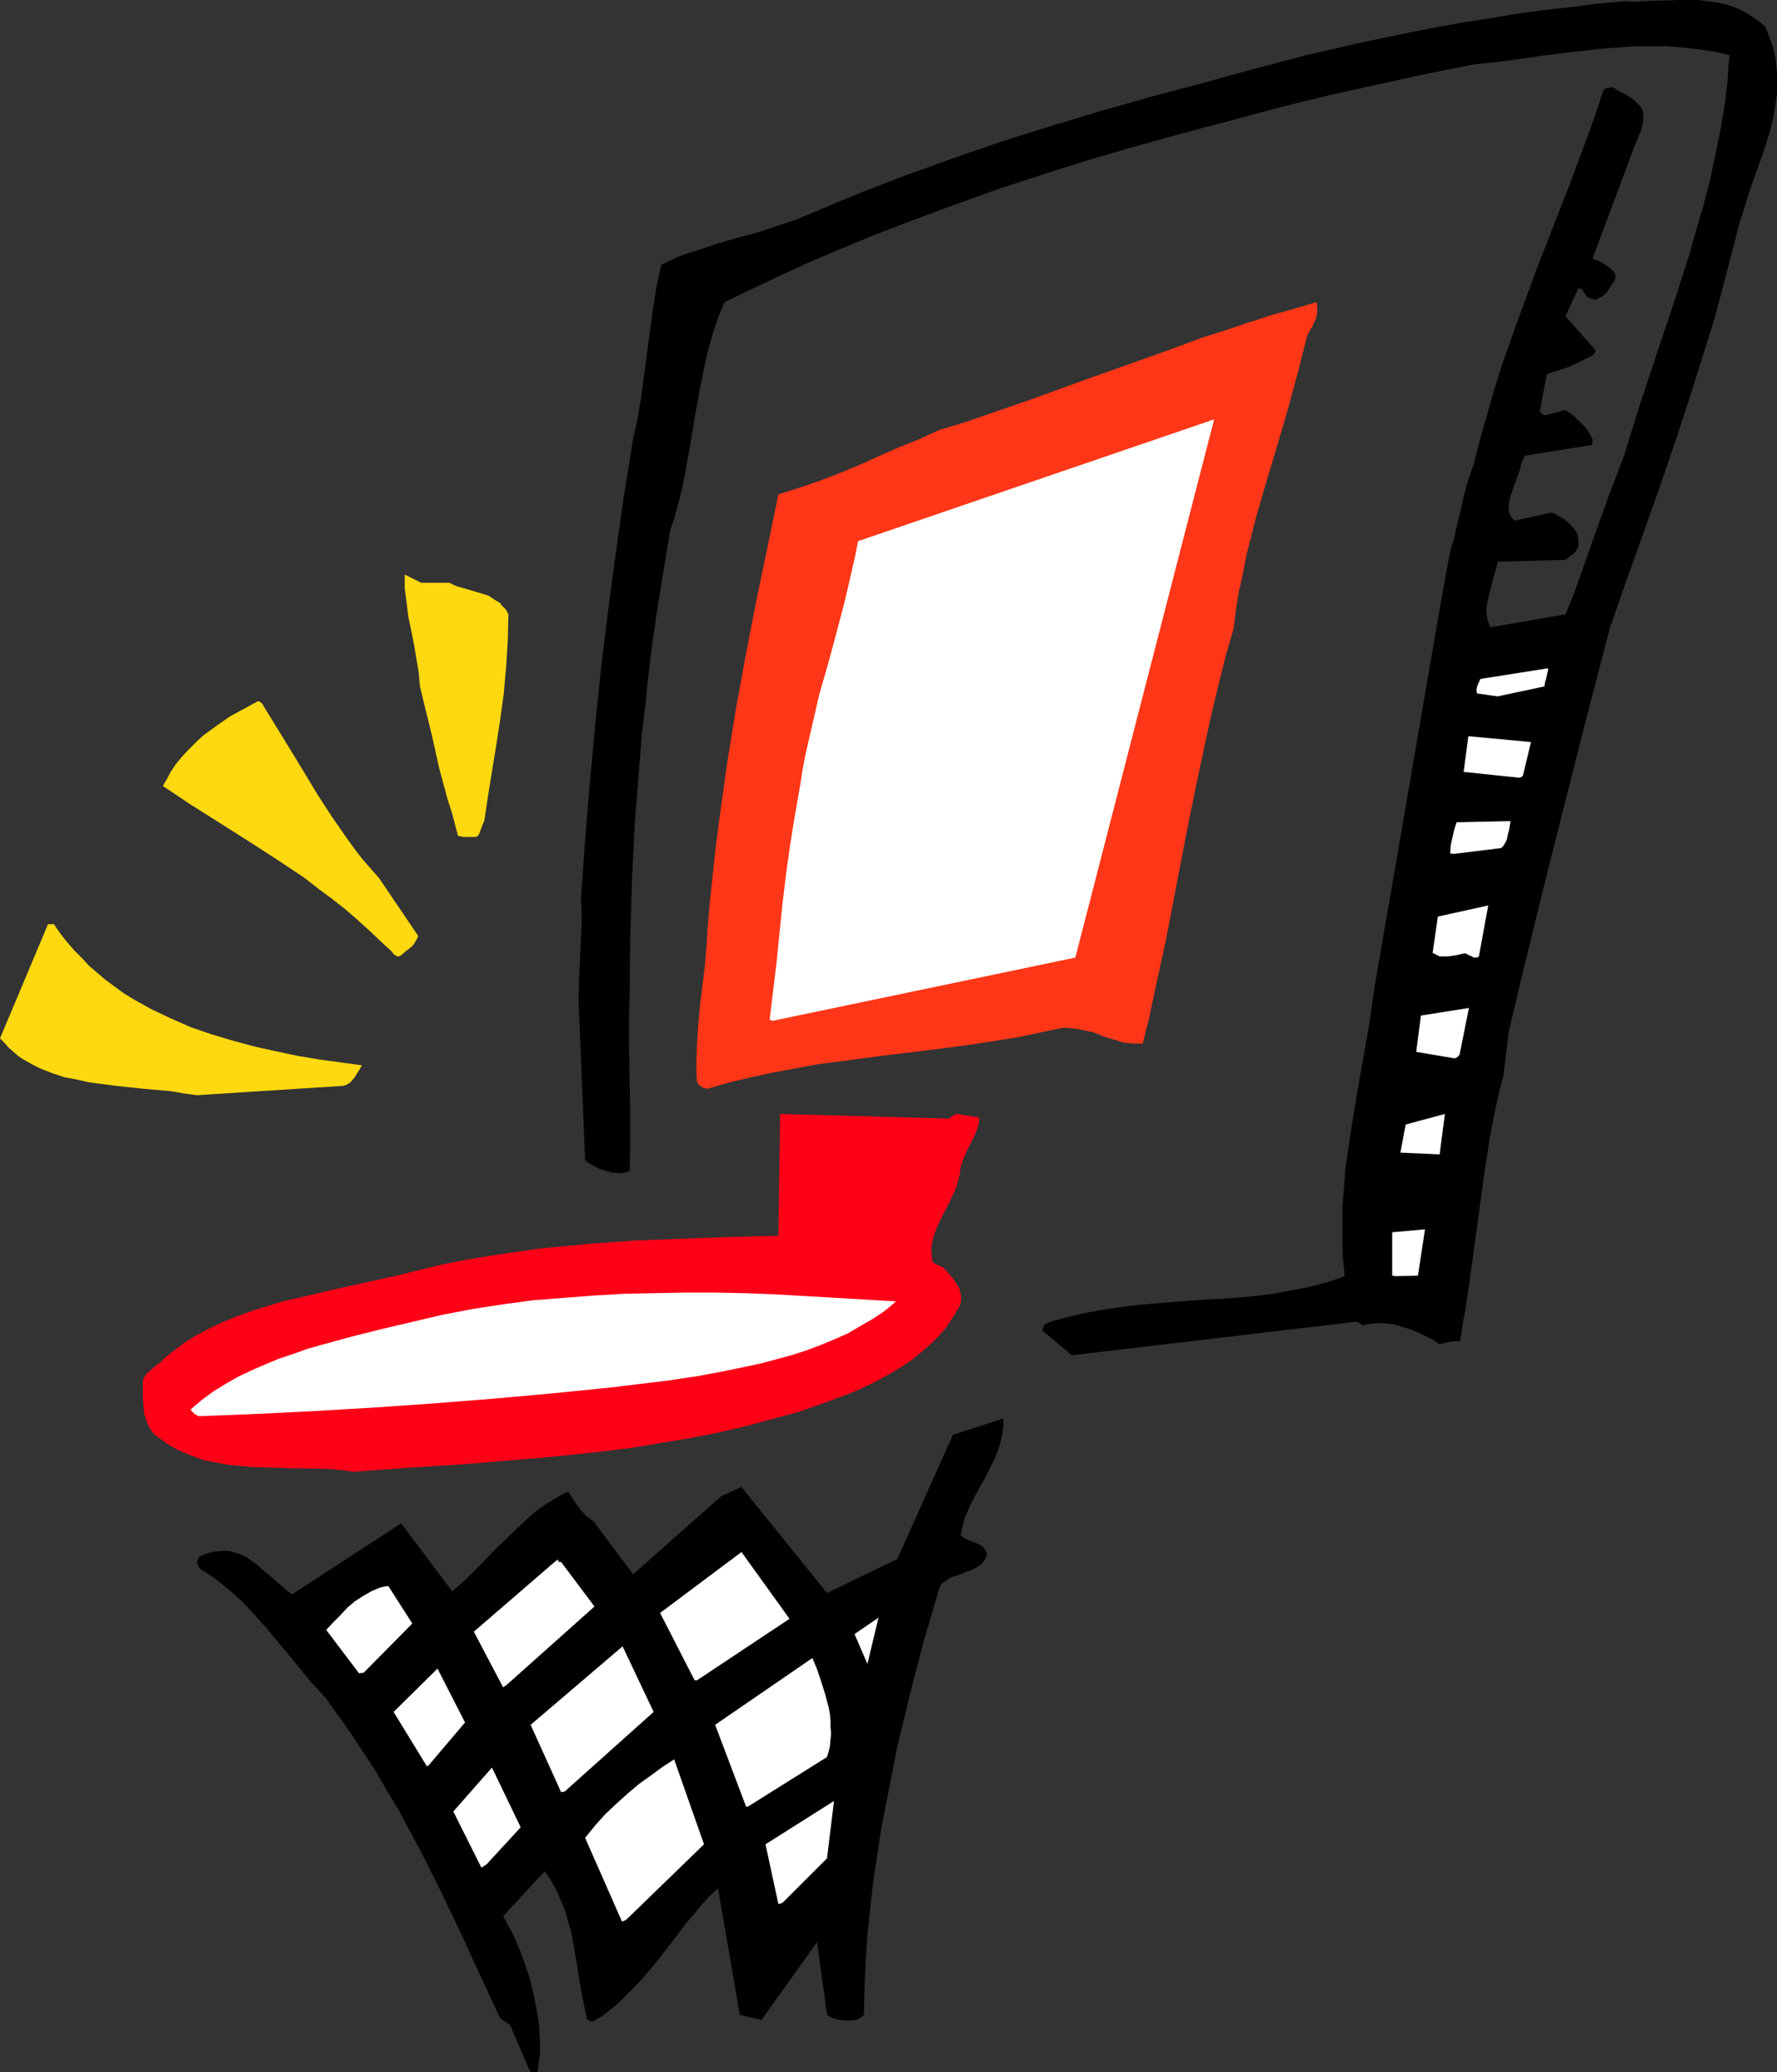 <?xml version="1.0" encoding="UTF-8" standalone="no"?>
<svg
   version="1.0"
   width="129.724mm"
   height="151.267mm"
   id="svg26"
   sodipodi:docname="Basketball - Backboard 3.wmf"
   xmlns:inkscape="http://www.inkscape.org/namespaces/inkscape"
   xmlns:sodipodi="http://sodipodi.sourceforge.net/DTD/sodipodi-0.dtd"
   xmlns="http://www.w3.org/2000/svg"
   xmlns:svg="http://www.w3.org/2000/svg">
  <rect width="100%" height="100%" fill="#333333" stroke="none"/>
  <sodipodi:namedview
     id="namedview26"
     pagecolor="#ffffff"
     bordercolor="#000000"
     borderopacity="0.25"
     inkscape:showpageshadow="2"
     inkscape:pageopacity="0.0"
     inkscape:pagecheckerboard="0"
     inkscape:deskcolor="#d1d1d1"
     inkscape:document-units="mm" />
  <defs
     id="defs1">
    <pattern
       id="WMFhbasepattern"
       patternUnits="userSpaceOnUse"
       width="6"
       height="6"
       x="0"
       y="0" />
  </defs>
  <path
     style="fill:#000000;fill-opacity:1;fill-rule:evenodd;stroke:none"
     d="m 147.379,571.72 0.97,-0.162 0.323,-2.586 0.323,-2.586 v -2.747 l -0.162,-2.747 -0.162,-2.747 -0.485,-2.909 -0.485,-2.747 -0.646,-2.909 -0.646,-2.747 -0.808,-2.747 -0.97,-2.747 -0.97,-2.747 -1.131,-2.586 -1.131,-2.586 -1.293,-2.424 -1.293,-2.262 11.474,-12.443 1.454,2.101 1.293,2.262 1.131,2.262 0.97,2.424 0.97,2.424 0.646,2.586 0.808,2.424 0.485,2.747 0.97,5.333 0.808,5.333 0.97,5.333 1.131,5.333 v 0.323 l 0.323,0.162 0.485,0.162 0.646,0.323 2.586,-1.454 2.586,-1.939 2.262,-1.939 2.262,-2.262 2.262,-2.262 2.101,-2.262 4.202,-5.009 7.918,-10.342 2.101,-2.424 1.939,-2.424 2.262,-2.424 2.262,-2.101 5.979,34.904 5.979,1.454 15.352,-21.492 2.747,20.038 0.97,0.646 1.293,0.485 1.293,0.323 1.454,0.162 h 1.454 l 1.454,-0.162 0.485,-0.162 0.646,-0.323 0.646,-0.485 0.485,-0.485 0.162,-7.433 0.323,-7.272 0.485,-7.433 0.808,-7.433 0.808,-7.433 1.131,-7.272 1.131,-7.433 1.454,-7.433 1.454,-7.433 1.454,-7.433 1.778,-7.272 1.778,-7.433 1.939,-7.433 1.939,-7.433 4.363,-14.705 0.646,-0.808 0.808,-0.485 0.808,-0.646 0.97,-0.485 1.939,-0.646 1.939,-0.808 1.939,-0.646 0.808,-0.485 0.808,-0.485 0.808,-0.646 0.485,-0.646 0.485,-0.646 0.485,-0.97 -0.162,-0.646 -0.162,-0.646 -0.323,-0.485 -0.323,-0.485 -0.808,-0.646 -1.131,-0.485 -1.131,-0.485 -1.293,-0.485 -0.97,-0.485 -0.97,-0.808 0.485,-2.101 0.485,-2.101 0.808,-1.939 0.808,-1.939 1.939,-3.717 2.101,-3.717 1.939,-3.878 0.97,-1.939 0.808,-2.101 0.646,-1.939 0.485,-2.262 0.323,-2.262 v -2.262 l -13.898,4.525 -15.352,34.258 -19.392,9.372 -23.594,-29.249 -5.656,2.586 -24.24,21.492 -10.989,-14.705 -0.97,-0.646 -1.131,-0.808 -0.808,-0.97 -0.97,-1.131 -1.454,-2.101 -1.616,-2.424 -2.101,0.97 -2.101,1.293 -2.101,1.293 -2.101,1.454 -1.939,1.616 -1.939,1.778 -3.878,3.717 -4.04,3.878 -3.878,4.04 -3.878,3.878 -1.939,1.778 -2.101,1.778 -14.059,-18.745 -30.058,19.553 -1.454,-0.97 -1.293,-1.131 -2.747,-2.424 -2.909,-2.424 -1.293,-1.131 -1.454,-1.131 -1.454,-0.97 -1.616,-0.808 -1.616,-0.485 -1.616,-0.485 h -1.778 l -1.939,0.162 -0.97,0.162 -1.131,0.323 -0.97,0.323 -1.131,0.485 -0.323,0.162 -0.162,0.323 -0.162,0.485 -0.323,0.646 0.162,0.485 0.162,0.485 0.646,0.97 2.586,1.616 2.424,1.778 2.424,1.939 2.262,1.939 2.262,2.101 2.101,2.262 4.202,4.686 4.04,4.848 4.04,4.848 4.04,5.009 4.202,4.525 3.555,5.009 3.555,5.009 3.394,5.171 3.394,5.171 3.07,5.333 3.232,5.333 2.909,5.494 3.07,5.656 5.656,11.312 5.494,11.473 5.333,11.635 5.494,11.796 1.131,0.808 0.808,0.485 0.808,0.646 5.494,12.766 h 0.323 l 0.323,0.162 z"
     id="path1" />
  <path
     style="fill:#ffffff;fill-opacity:1;fill-rule:evenodd;stroke:none"
     d="m 172.75,529.705 21.493,-20.846 -8.242,-23.431 -3.232,2.101 -3.07,2.262 -3.394,2.424 -3.07,2.586 -3.232,2.909 -3.07,2.909 -2.747,3.07 -2.747,3.393 10.181,23.108 z"
     id="path2" />
  <path
     style="fill:#ffffff;fill-opacity:1;fill-rule:evenodd;stroke:none"
     d="m 215.897,525.019 12.282,-12.281 1.939,-15.836 -18.907,11.958 3.555,16.483 z"
     id="path3" />
  <path
     style="fill:#ffffff;fill-opacity:1;fill-rule:evenodd;stroke:none"
     d="m 134.289,514.354 9.373,-10.18 -7.918,-16.483 -10.666,12.12 7.757,15.513 z"
     id="path4" />
  <path
     style="fill:#ffffff;fill-opacity:1;fill-rule:evenodd;stroke:none"
     d="m 206.525,498.356 21.654,-13.574 0.485,-1.616 0.323,-1.454 0.162,-1.778 0.162,-1.616 -0.162,-1.778 v -1.778 l -0.162,-1.778 -0.323,-1.778 -0.97,-3.717 -1.131,-3.555 -1.131,-3.393 -1.293,-3.07 -26.826,18.422 8.565,22.623 z"
     id="path5" />
  <path
     style="fill:#ffffff;fill-opacity:1;fill-rule:evenodd;stroke:none"
     d="m 155.782,494.316 24.563,-21.977 -8.565,-18.099 -25.371,21.654 8.403,18.583 z"
     id="path6" />
  <path
     style="fill:#ffffff;fill-opacity:1;fill-rule:evenodd;stroke:none"
     d="m 118.291,487.044 10.019,-11.796 -7.595,-14.867 -12.12,11.958 9.211,15.028 z"
     id="path7" />
  <path
     style="fill:#ffffff;fill-opacity:1;fill-rule:evenodd;stroke:none"
     d="m 139.945,464.744 24.078,-21.492 -9.211,-12.281 h -0.485 l -0.323,-0.162 v -0.323 -0.162 h -0.162 l -0.162,0.162 -0.485,0.323 -22.462,19.391 8.08,15.351 z"
     id="path8" />
  <path
     style="fill:#ffffff;fill-opacity:1;fill-rule:evenodd;stroke:none"
     d="m 192.304,463.613 25.533,-16.967 -13.251,-18.422 -22.462,16.806 9.534,18.583 z"
     id="path9" />
  <path
     style="fill:#ffffff;fill-opacity:1;fill-rule:evenodd;stroke:none"
     d="m 100.353,461.512 13.413,-13.574 -6.626,-10.342 -1.131,0.162 -1.293,0.323 -1.131,0.485 -1.131,0.485 -2.262,1.293 -2.262,1.454 -2.101,1.778 -1.939,2.101 -1.939,1.939 -1.939,2.101 9.05,11.958 z"
     id="path10" />
  <path
     style="fill:#ffffff;fill-opacity:1;fill-rule:evenodd;stroke:none"
     d="m 239.329,459.089 3.07,-12.766 -6.626,4.525 z"
     id="path11" />
  <path
     style="fill:#ff0017;fill-opacity:1;fill-rule:evenodd;stroke:none"
     d="m 97.445,406.086 15.352,-1.131 7.595,-0.485 7.757,-0.485 15.352,-1.293 7.757,-0.646 7.757,-0.808 7.757,-0.808 7.595,-0.97 7.757,-1.293 7.757,-1.293 7.595,-1.454 7.757,-1.778 7.757,-2.101 7.757,-2.101 6.787,-2.424 6.626,-2.424 3.07,-1.293 3.07,-1.454 3.07,-1.616 2.909,-1.616 2.909,-1.778 2.586,-1.778 2.586,-2.101 2.424,-2.101 2.262,-2.262 2.101,-2.424 1.778,-2.747 1.778,-2.909 0.323,-0.97 0.162,-0.808 v -0.97 l -0.162,-0.808 -0.162,-0.646 -0.162,-0.808 -0.808,-1.293 -0.808,-1.293 -0.97,-1.131 -0.97,-1.131 -0.97,-0.97 -0.97,-0.485 -0.808,-0.323 -0.646,-0.323 -0.485,-0.485 -0.162,-1.616 -0.162,-1.616 0.162,-1.616 0.323,-1.454 0.485,-1.616 0.646,-1.616 1.454,-3.07 1.616,-3.07 1.616,-3.393 0.646,-1.616 0.485,-1.778 0.485,-1.778 0.162,-1.778 0.646,-1.939 0.808,-1.939 1.616,-3.232 0.808,-1.616 0.646,-1.616 0.485,-1.616 0.162,-1.778 -6.302,-0.97 -0.97,0.485 -0.485,0.323 -0.485,0.485 -46.702,-1.293 -0.485,33.612 -12.928,0.323 -13.09,0.485 -13.251,0.485 -6.626,0.485 -6.787,0.485 -6.626,0.646 -6.787,0.646 -6.626,0.97 -6.626,0.97 -6.787,1.131 -6.626,1.293 -6.626,1.616 -6.626,1.616 -8.726,1.939 -8.888,1.939 -8.726,2.101 -4.363,0.97 -4.202,1.293 -4.202,1.293 -4.04,1.454 -4.04,1.616 -3.717,1.778 -3.717,1.939 -3.555,2.262 -3.394,2.586 -1.616,1.293 -1.454,1.454 -0.97,0.646 -1.454,1.293 -0.646,0.485 -0.646,0.646 -0.323,0.485 -0.485,0.808 -0.162,0.646 v 4.525 l 0.162,2.262 0.162,2.101 0.646,1.939 0.323,0.97 0.485,0.97 0.485,0.808 0.646,0.808 0.808,0.808 0.97,0.646 1.293,0.97 1.454,0.97 1.454,0.808 1.616,0.808 3.07,1.293 3.232,1.131 3.232,0.646 3.394,0.646 3.394,0.323 3.555,0.323 6.949,0.162 3.555,0.162 h 3.394 l 6.949,0.162 3.555,0.323 z"
     id="path12" />
  <path
     style="fill:#ffffff;fill-opacity:1;fill-rule:evenodd;stroke:none"
     d="m 55.267,390.734 16.16,-0.646 16.16,-0.808 16.322,-0.97 16.16,-1.131 16.322,-1.293 16.16,-1.454 15.998,-1.616 15.998,-1.939 8.565,-1.293 8.403,-1.616 8.403,-1.778 4.202,-1.131 4.202,-1.131 4.04,-1.293 3.878,-1.454 3.878,-1.616 3.717,-1.616 3.555,-2.101 3.394,-1.939 3.394,-2.262 3.07,-2.586 -16.645,-0.97 -16.645,-0.97 -8.403,-0.323 -8.242,-0.162 h -8.403 l -8.403,0.162 -8.242,0.162 -8.403,0.485 -8.242,0.646 -8.403,0.646 -8.403,1.131 -8.403,1.293 -8.403,1.616 -8.242,1.939 -8.242,1.939 -8.403,2.101 -8.242,2.262 -4.04,1.131 -4.04,1.454 -3.878,1.293 -3.878,1.616 -3.717,1.616 -3.717,1.778 -3.394,1.939 -3.394,2.101 -3.07,2.262 -3.07,2.586 v 0.323 l 0.323,0.323 0.646,0.646 0.808,0.485 0.485,0.162 z"
     id="path13" />
  <path
     style="fill:#000000;fill-opacity:1;fill-rule:evenodd;stroke:none"
     d="m 295.728,373.929 78.053,-9.211 h 0.485 l 0.485,0.162 0.646,0.323 0.485,0.485 1.454,-0.323 1.454,-0.162 1.454,-0.162 h 1.293 l 1.454,0.162 1.454,0.162 2.747,0.808 2.586,0.808 2.747,1.293 2.424,1.131 2.262,1.454 1.454,-0.323 1.293,-0.323 1.454,-0.162 h 1.454 l 0.646,-4.363 0.808,-4.363 0.646,-4.363 0.646,-4.525 1.293,-9.372 1.293,-9.372 1.293,-9.696 1.454,-9.372 0.808,-4.525 0.97,-4.686 0.97,-4.525 1.131,-4.201 1.454,-11.958 3.232,-13.735 3.394,-13.897 3.394,-13.897 3.555,-14.059 7.11,-28.117 7.272,-27.956 2.262,-6.464 2.262,-6.464 4.686,-13.089 4.686,-13.251 4.525,-13.251 4.363,-13.412 4.202,-13.412 2.101,-6.787 3.555,-13.574 1.778,-6.787 0.97,-3.878 1.131,-3.717 2.424,-7.595 2.586,-7.272 1.293,-3.717 1.131,-3.717 0.97,-3.717 0.646,-3.555 0.485,-3.717 v -3.555 -1.939 l -0.162,-1.778 -0.162,-1.778 -0.323,-1.778 -0.485,-1.939 -0.646,-1.778 -0.646,-1.778 -0.808,-1.939 -0.97,-0.97 -1.131,-0.808 -2.101,-1.454 -2.101,-1.293 -2.424,-0.97 -2.424,-0.808 -2.424,-0.485 L 471.063,0.323 468.478,0 h -2.586 -2.586 l -5.01,0.162 -5.01,0.162 -2.424,0.162 -2.262,-0.162 -7.434,0.646 -7.595,0.97 -7.434,0.808 -7.272,0.97 -7.434,1.293 -7.434,1.131 -7.272,1.293 -7.434,1.454 -14.706,3.07 -14.706,3.393 -14.706,3.878 -14.544,4.04 -13.574,3.555 -13.574,3.878 -13.413,4.04 -13.413,4.201 -13.09,4.525 -13.09,4.686 -12.605,4.848 -6.302,2.586 -6.141,2.586 -2.747,1.131 -2.586,1.131 -5.656,1.939 -5.494,1.778 -5.494,1.454 -5.494,1.616 -5.333,1.778 -2.747,0.808 -2.586,0.97 -2.424,1.131 -2.424,1.131 -1.293,5.979 -0.97,6.141 -1.616,11.958 -1.616,12.12 -0.97,5.979 -1.293,5.817 -2.586,16.159 -2.262,15.836 -2.101,15.998 -1.939,15.675 -1.616,15.836 -1.454,15.675 -1.293,15.836 -1.131,15.836 0.162,3.717 v 3.717 l -0.162,3.555 -0.162,3.393 -0.323,6.787 -0.162,6.949 1.778,44.115 0.97,0.808 1.454,0.808 1.616,0.808 1.616,0.485 1.778,0.485 1.778,0.162 h 0.808 l 0.808,-0.162 0.808,-0.162 0.646,-0.323 0.162,-5.817 v -5.817 -6.141 l -0.162,-5.979 -0.162,-12.12 v -5.979 l 0.162,-6.141 0.162,-16.159 0.485,-15.998 0.808,-16.159 1.293,-16.159 0.646,-8.08 0.97,-7.918 0.808,-8.08 0.97,-8.08 1.131,-7.918 1.293,-8.08 1.293,-7.918 1.293,-7.918 1.293,-4.04 1.131,-4.04 0.97,-4.04 0.808,-4.04 1.454,-8.08 1.293,-7.918 1.454,-7.918 0.808,-4.04 0.808,-3.878 0.97,-3.717 1.131,-3.878 1.293,-3.717 1.616,-3.878 5.656,-2.747 5.818,-2.747 5.818,-2.747 5.979,-2.747 12.282,-5.171 6.302,-2.586 6.302,-2.424 12.928,-4.848 12.928,-4.686 13.251,-4.363 13.251,-4.201 13.413,-3.878 13.413,-3.717 13.413,-3.555 13.251,-3.555 13.251,-3.232 13.251,-2.909 13.251,-2.909 13.09,-2.586 8.888,-0.97 8.888,-1.293 8.888,-1.131 8.888,-0.97 4.363,-0.323 4.363,-0.323 h 4.363 4.363 l 4.363,0.323 4.363,0.485 4.363,0.646 4.363,0.97 -0.323,3.232 -0.162,3.393 -0.808,6.949 -1.131,6.787 -1.454,6.949 -1.454,6.949 -1.778,6.949 -2.101,7.11 -1.939,6.949 -4.525,14.059 -4.686,13.897 -4.525,13.735 -2.101,6.787 -2.101,6.787 -2.101,5.494 -2.101,5.494 -4.04,11.312 -1.939,5.494 -1.939,5.494 -1.939,5.333 -2.101,5.171 -20.685,3.555 -0.485,-0.97 -0.323,-0.808 -0.162,-1.131 -0.162,-0.97 v -1.293 l 0.162,-1.131 0.485,-2.424 0.646,-2.424 0.646,-2.586 0.646,-2.262 0.323,-1.131 0.162,-0.97 18.746,-0.485 0.97,-0.808 1.131,-0.808 0.485,-0.485 0.485,-0.646 0.323,-0.646 0.162,-0.808 v -1.454 l -0.162,-1.131 -0.485,-1.131 -0.808,-0.97 -0.808,-0.97 -0.97,-0.808 -0.97,-0.808 -1.131,-0.485 -0.646,-0.485 -0.646,-0.323 -0.485,-0.162 -0.162,-0.162 -10.342,2.262 -0.646,-0.646 -0.485,-0.808 -0.323,-0.808 -0.162,-0.97 v -0.97 l 0.162,-0.97 0.162,-0.97 0.323,-1.131 0.808,-2.262 0.808,-2.262 0.808,-2.101 0.485,-2.101 0.646,-1.293 0.162,-0.485 0.162,-0.162 v 0 l 18.261,-2.909 0.162,-0.162 0.162,-0.485 v -1.131 l -0.646,-1.131 -0.808,-1.293 -0.808,-0.97 -0.97,-0.97 -1.939,-1.939 -2.262,-1.616 -5.494,1.454 -0.485,-0.162 -0.485,-0.162 -0.323,-0.323 -0.323,-0.323 1.939,-10.342 6.302,-2.101 6.302,-3.07 0.162,-0.162 0.162,-0.162 0.323,-0.485 0.162,-0.646 -8.242,-9.372 3.555,-7.757 0.485,0.162 0.485,0.162 0.485,0.808 0.646,0.808 0.323,0.485 0.646,0.323 h 0.323 l 0.323,0.162 0.485,0.162 0.485,0.162 0.97,-0.485 0.97,-0.485 0.808,-0.646 0.646,-0.808 1.131,-1.778 0.97,-1.454 v -0.485 -0.485 -0.485 l -0.323,-0.646 -0.485,-0.323 -0.485,-0.485 -1.454,-1.131 -1.616,-0.97 -0.97,-0.323 -0.97,-0.323 11.635,-31.188 1.131,-2.747 0.646,-1.454 0.323,-1.454 0.323,-1.454 v -1.454 l -0.162,-1.131 -0.323,-0.646 -0.323,-0.485 -0.97,-0.97 -0.97,-0.97 -0.97,-0.646 -0.97,-0.646 -1.939,-0.97 -1.778,-1.131 h -0.485 l -0.646,0.162 -0.808,0.162 -0.646,0.323 -2.101,6.464 -2.262,6.302 -4.686,12.604 -4.848,12.443 -4.848,12.443 -4.686,12.766 -2.262,6.302 -2.262,6.464 -2.101,6.625 -1.939,6.787 -1.939,6.787 -1.778,6.949 -1.131,3.232 -0.97,3.07 -0.808,3.07 -0.646,3.07 -1.454,5.979 -0.646,3.07 -0.97,2.909 -2.747,15.19 -2.586,15.028 -5.171,30.056 -2.586,15.028 -2.586,15.028 -5.171,29.895 -1.454,10.18 -1.778,10.18 -1.778,10.019 -1.616,10.18 -1.454,9.857 -0.323,5.009 -0.485,4.848 v 5.009 4.848 l 0.162,4.848 0.485,4.848 -2.262,0.808 -2.424,0.808 -4.848,1.293 -5.01,0.97 -5.171,0.97 -5.171,0.646 -5.171,0.485 -10.666,0.646 -10.666,0.808 -5.494,0.485 -5.171,0.646 -5.333,0.808 -5.171,0.97 -5.171,1.293 -2.586,0.646 -2.424,0.97 -0.162,0.323 -0.162,0.323 -0.162,0.485 -0.162,0.646 z"
     id="path14" />
  <path
     style="fill:#ffffff;fill-opacity:1;fill-rule:evenodd;stroke:none"
     d="m 385.092,352.113 6.141,-0.162 1.939,-12.766 -9.05,0.808 v 11.958 z"
     id="path15" />
  <path
     style="fill:#ffffff;fill-opacity:1;fill-rule:evenodd;stroke:none"
     d="m 397.212,318.502 1.454,-11.15 -10.827,2.909 -1.454,7.757 z"
     id="path16" />
  <path
     style="fill:#ffd90f;fill-opacity:1;fill-rule:evenodd;stroke:none"
     d="m 54.298,302.181 40.4,-2.586 0.97,-0.323 0.808,-0.485 0.646,-0.646 0.646,-0.808 1.131,-1.778 0.97,-1.616 -5.818,-0.808 -5.979,-0.808 -5.818,-0.97 -6.141,-1.293 -5.818,-1.293 -5.979,-1.616 -5.979,-1.778 -5.656,-1.939 -5.494,-2.424 -2.747,-1.293 -2.747,-1.293 -2.586,-1.454 -2.586,-1.454 -2.586,-1.616 -2.424,-1.778 -2.424,-1.778 -2.262,-1.939 -2.262,-1.939 -1.939,-2.101 -2.101,-2.101 -2.101,-2.424 -1.778,-2.262 -1.778,-2.586 H 13.251 L 0,286.506 l 1.293,1.293 1.131,1.293 1.293,1.131 1.293,1.131 1.454,0.97 1.454,0.808 1.454,0.808 1.616,0.808 3.232,1.293 3.394,1.131 3.394,0.646 3.555,0.808 3.717,0.485 3.717,0.485 7.595,0.808 7.434,0.646 3.717,0.646 z"
     id="path17" />
  <path
     style="fill:#ff3617;fill-opacity:1;fill-rule:evenodd;stroke:none"
     d="m 195.213,300.403 6.141,-1.778 6.141,-1.454 5.979,-1.293 6.141,-1.131 6.141,-1.131 6.141,-0.808 12.282,-1.616 12.12,-1.454 12.282,-1.616 6.141,-0.97 6.141,-0.97 6.141,-1.293 6.141,-1.293 h 1.454 l 1.616,0.162 1.293,0.162 1.454,0.323 2.909,0.646 2.747,1.131 2.747,0.808 2.586,0.808 1.454,0.162 1.293,0.162 h 1.293 1.293 l 1.778,-7.11 1.454,-6.949 3.07,-14.059 2.747,-14.22 2.747,-14.382 2.909,-14.382 3.07,-14.382 1.616,-7.272 1.778,-7.272 1.778,-7.11 2.101,-7.272 0.646,-5.171 0.808,-5.009 1.131,-5.009 0.97,-5.171 1.293,-5.009 1.293,-5.171 2.909,-10.019 3.07,-10.18 2.909,-10.019 2.747,-10.019 1.293,-5.171 1.293,-5.009 0.646,-1.293 0.646,-0.97 0.485,-1.131 0.485,-0.97 0.323,-1.131 0.162,-1.131 v -1.131 l -0.162,-1.454 -6.141,1.778 -6.302,1.778 -6.464,2.101 -6.302,2.101 -6.626,2.101 -6.464,2.424 -13.09,4.686 -13.251,4.686 -13.251,4.848 -13.09,4.525 -6.626,2.262 -6.464,1.939 -5.656,2.586 -5.656,2.262 -5.494,2.424 -5.333,2.424 -5.494,2.262 -5.494,2.101 -5.656,1.939 -5.656,1.778 -3.07,14.867 -3.07,14.705 -2.909,15.028 -2.747,15.028 -2.424,15.028 -2.101,15.19 -0.97,7.433 -0.808,7.595 -0.808,7.595 -0.646,7.595 -0.323,5.333 -0.485,5.333 -1.293,10.504 -0.485,5.333 -0.323,5.171 -0.162,5.171 v 2.586 l 0.162,2.586 0.323,0.485 0.162,0.323 0.808,0.646 0.808,0.323 z"
     id="path18" />
  <path
     style="fill:#ffffff;fill-opacity:1;fill-rule:evenodd;stroke:none"
     d="m 401.899,291.839 0.808,-0.808 2.586,-12.928 -13.251,2.101 -1.293,10.019 10.504,1.778 z"
     id="path19" />
  <path
     style="fill:#ffffff;fill-opacity:1;fill-rule:evenodd;stroke:none"
     d="m 213.15,281.658 83.547,-17.452 38.299,-148.505 -98.253,33.612 -0.808,4.201 -0.97,4.201 -1.939,8.403 -2.262,8.564 -2.262,8.403 -2.424,8.403 -1.939,8.403 -1.939,8.403 -0.808,4.363 -0.646,4.201 -1.454,8.241 -1.293,8.08 -1.131,8.08 -0.97,8.08 -1.616,15.998 -0.97,8.08 -0.97,7.918 z"
     id="path20" />
  <path
     style="fill:#ffffff;fill-opacity:1;fill-rule:evenodd;stroke:none"
     d="m 408.04,263.883 2.586,-14.059 -13.898,3.07 -1.454,10.019 0.97,0.485 0.97,0.485 h 1.131 1.131 l 2.262,-0.323 2.101,-0.485 h 0.646 l 0.485,0.323 1.131,0.485 0.485,0.323 h 0.485 0.485 z"
     id="path21" />
  <path
     style="fill:#ffd90f;fill-opacity:1;fill-rule:evenodd;stroke:none"
     d="m 110.696,263.56 1.293,-1.131 1.454,-1.131 0.646,-0.646 0.485,-0.808 0.485,-0.808 0.323,-0.808 -10.827,-15.998 -2.424,-2.747 -2.262,-2.586 -2.101,-2.747 -2.101,-2.909 -4.04,-5.817 -3.878,-5.979 -3.717,-6.141 -3.717,-6.141 -3.878,-6.302 -3.878,-6.302 v -0.162 l -0.323,-0.323 -0.323,-0.323 -0.646,-0.323 -3.878,2.101 -3.878,2.101 -3.717,2.586 -3.555,2.586 -1.616,1.454 -1.616,1.616 -1.616,1.616 -1.454,1.616 -1.454,1.778 -1.293,1.939 -1.131,2.101 -1.131,1.939 7.757,5.171 15.837,10.019 7.757,5.009 7.757,5.171 3.717,2.909 3.717,2.747 3.717,2.909 3.717,3.232 3.555,3.232 3.555,3.393 1.293,1.131 0.485,0.485 0.485,0.485 0.323,0.485 0.485,0.323 0.485,0.323 h 0.485 z"
     id="path22" />
  <path
     style="fill:#ffffff;fill-opacity:1;fill-rule:evenodd;stroke:none"
     d="m 401.091,235.604 13.09,-1.616 0.646,-0.646 0.485,-0.808 0.485,-0.97 0.162,-0.97 0.485,-1.939 0.323,-2.101 -14.867,0.323 -0.323,0.97 -0.323,0.97 -0.485,2.101 -0.485,2.262 -0.162,2.262 z"
     id="path23" />
  <path
     style="fill:#ffd90f;fill-opacity:1;fill-rule:evenodd;stroke:none"
     d="m 127.664,230.918 h 3.717 l 0.485,-0.323 0.323,-0.485 0.485,-1.293 0.485,-1.293 0.485,-1.131 0.97,-6.625 1.131,-6.949 1.131,-6.949 1.131,-7.272 0.97,-7.11 0.646,-7.272 0.485,-7.433 0.162,-7.272 -0.646,-1.293 -0.97,-0.97 -0.808,-0.97 -1.131,-0.646 -0.97,-0.646 -0.97,-0.646 -2.101,-0.646 -4.363,-1.293 -2.262,-0.646 -1.131,-0.485 -0.97,-0.485 h -7.757 l -4.525,-2.262 v 1.778 1.939 l 0.485,3.717 0.485,4.04 0.808,3.878 0.808,4.04 0.646,3.878 0.646,3.878 0.323,3.717 1.131,4.686 1.131,4.525 1.131,4.686 0.97,4.363 0.97,4.363 1.131,4.201 1.131,4.201 1.293,4.04 1.616,6.141 0.485,0.162 h 0.323 z"
     id="path24" />
  <path
     style="fill:#ffffff;fill-opacity:1;fill-rule:evenodd;stroke:none"
     d="m 420.16,214.112 2.262,-9.372 -17.291,-1.616 -1.293,9.857 15.514,1.616 z"
     id="path25" />
  <path
     style="fill:#ffffff;fill-opacity:1;fill-rule:evenodd;stroke:none"
     d="m 413.211,192.135 12.928,-2.747 0.162,-1.131 0.323,-1.131 0.323,-1.454 0.162,-0.646 v -0.646 l -18.422,2.909 -0.323,0.162 -0.162,0.485 -0.485,0.97 -0.162,0.646 -0.162,0.485 v 0.646 l 0.162,0.646 z"
     id="path26" />
</svg>
